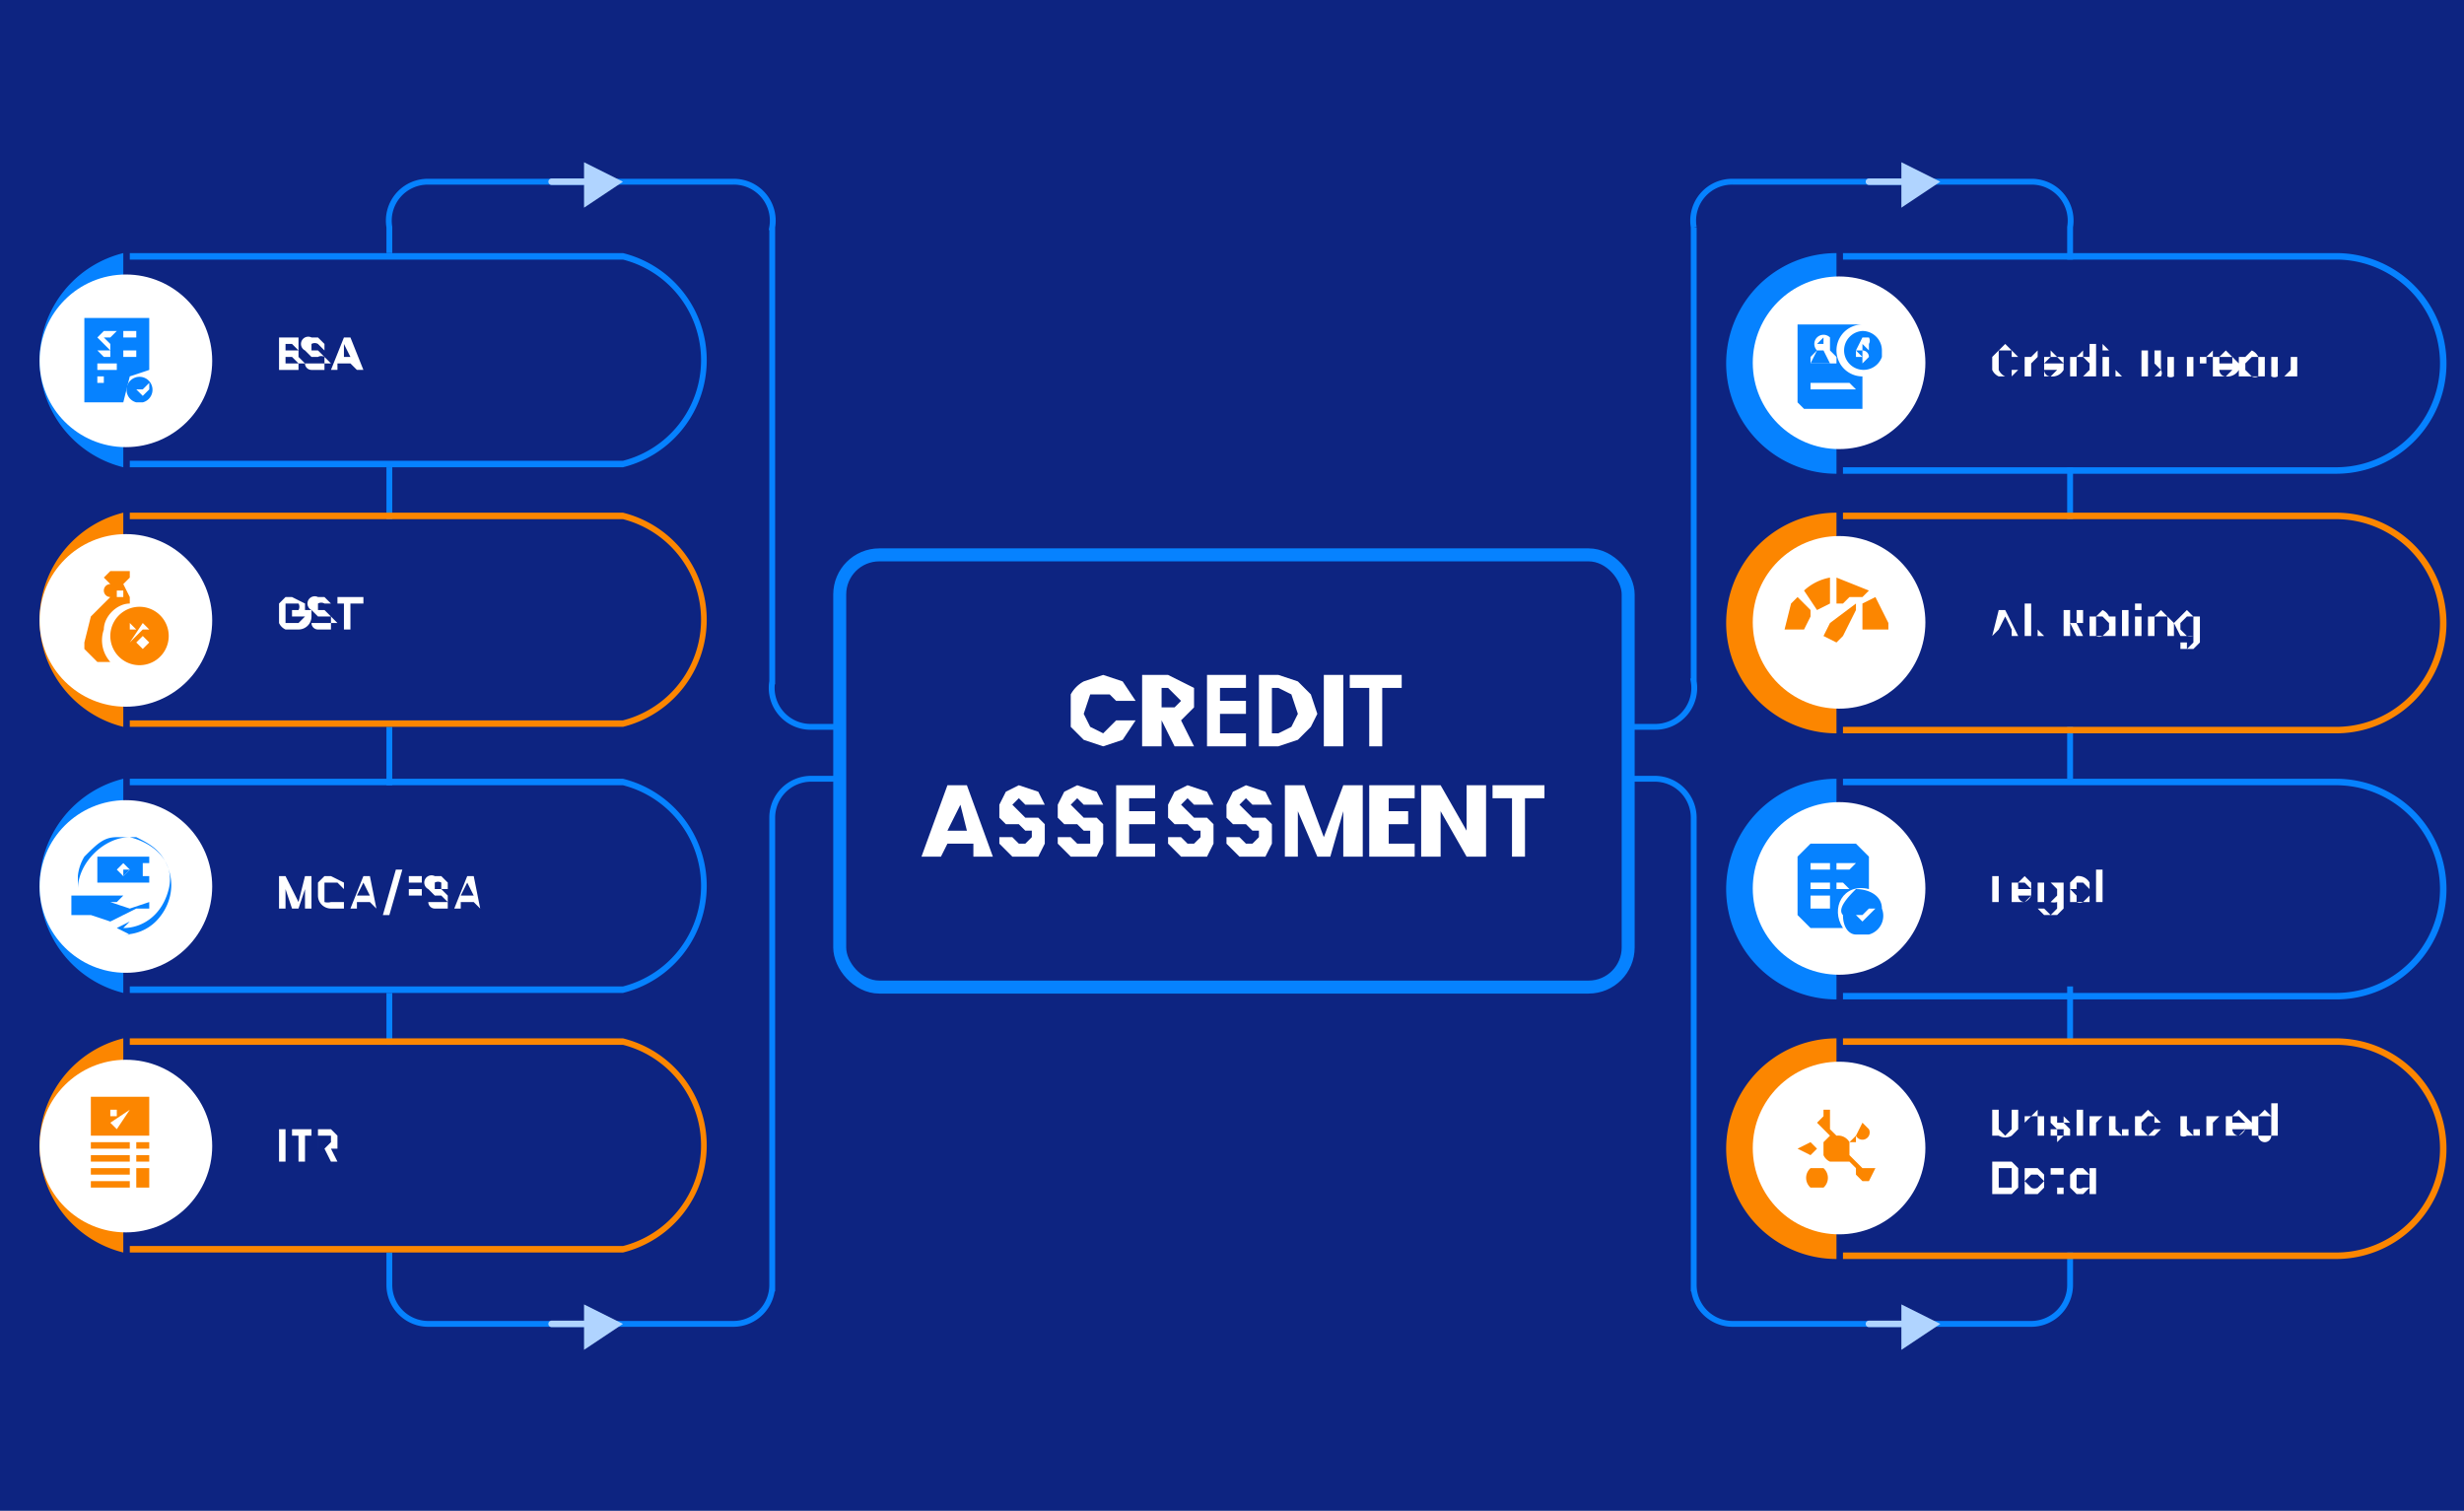 <svg xmlns="http://www.w3.org/2000/svg" id="Layer_1" data-name="Layer 1" viewBox="0 0 379.7 232.8"><defs><style>.cls-2{stroke-miterlimit:10}.cls-4{fill:#0d2481}.cls-2{stroke:#b0d4ff;stroke-linecap:round;fill:none}.cls-5{fill:#b0d4ff}.cls-4,.cls-5,.cls-6,.cls-7,.cls-8{stroke-width:0}.cls-6{fill:#fff}.cls-7{fill:#0682ff}.cls-8{fill:#fc8600}</style></defs><path d="M-4-2h388v237H-4z" class="cls-4"/><path d="M261 198a6 6 0 0 0 6 6h46a6 6 0 0 0 6-6V35a6 6 0 0 0-6-7h-46m-6 171v-73a6 6 0 0 0-6-6h-52a6 6 0 0 0-6 6m64-91v70a6 6 0 0 1-6 7h-52a6 6 0 0 1-6-7m64-70a6 6 0 0 1 6-7M119 198a6 6 0 0 1-6 6H66a6 6 0 0 1-6-6V35a6 6 0 0 1 6-7h47m6 171v-73a6 6 0 0 1 6-6h51a6 6 0 0 1 6 6m-63-91v70a6 6 0 0 0 6 7h51a6 6 0 0 0 6-7m-63-70a6 6 0 0 0-6-7" style="stroke-width:.9px;fill:none;stroke:#0682ff;stroke-miterlimit:10"/><rect width="121.5" height="66.6" x="129.4" y="85.5" rx="6.1" ry="6.1" style="fill:#0d2481;stroke:#0682ff;stroke-miterlimit:10;stroke-width:2px"/><path d="M56 39h8v33h-8zm0 41h8v32h-8zm1 41h7v32h-7zm1 40h7v32h-7z" class="cls-4"/><path d="M19 39a17 17 0 0 0 0 33V39zm77 33H20v-1h76a16 16 0 0 0 0-31H20v-1h76a17 17 0 0 1 0 33z" class="cls-7"/><circle cx="19.4" cy="55.6" r="13.3" class="cls-6"/><path d="m46 55 1 1h-1v1h-3v-5h3v3zm-2-1h2l-1-1h-1v1zm1 2h1l-1-1h-1v1h1zm3 1a1 1 0 0 1-1-1h3c1 0 0 0 0 0v-1a1 1 0 0 0-1 0h-1l-1-1a1 1 0 0 1 1-2h1l1 1v1l-1-1c-1 0 0 0 0 0a1 1 0 0 0-1 0v1h1c1 0 0 0 0 0l1 1 1 1h-1v1h-2zm6-1h-2v1h-1l2-5h1l2 5h-1l-1-1zm0-1-1-2v2h1z" class="cls-6"/><path d="M19 79a17 17 0 0 0 0 33V79zm77 33H20v-1h76a16 16 0 0 0 0-31H20v-1h76a17 17 0 0 1 0 33z" class="cls-8"/><circle cx="19.4" cy="95.6" r="13.3" class="cls-6"/><path d="M46 94a1 1 0 0 0 0-1h-2v3h2l1-1h-2v-1h3v1a2 2 0 0 1-2 2h-2a2 2 0 0 1-1-1v-3l1-1h1l2 1v1h-1zm3 3a1 1 0 0 1-1-1h3c1 0 0 0 0 0v-1h-2l-1-1c-1 0 0 0 0 0a1 1 0 0 1 1-2h1l1 1h-1c-1 0 0 0 0 0a1 1 0 0 0-1 0v1h1l1 1 1 1h-1v1h-2zm7-5v1h-2v4h-1v-4h-1v-1h4z" class="cls-6"/><path d="M19 120a17 17 0 0 0 0 33v-33zm77 33H20v-1h76a16 16 0 0 0 0-31H20v-1h76a17 17 0 0 1 0 33z" class="cls-7"/><circle cx="19.4" cy="136.6" r="13.3" class="cls-6"/><path d="M48 135v5h-1v-3l-1 3h-1l-1-3v3h-1v-5h1l2 4 1-4h1zm1 1 1-1h1l2 1v1l-1-1h-2v3a2 2 0 0 0 1 0h2v1h-2a2 2 0 0 1-2-2v-2zm8 3h-2v1h-1l2-5h1l1 5-1-1zm0-1-1-2-1 2h2zm5-4-2 7h-1l2-7h1zm3 1v1h-2v1h2v1h-2v2-5h2zm2 5a1 1 0 0 1-1-1h2c1 0 0 0 0 0h1l-1-1c-1 0 0 0 0 0h-1l-1-1a1 1 0 0 1 1-2h1l1 1v1h-1v-1a1 1 0 0 0-1 0v1h1l1 1v2h-2zm6-1h-2v1h-1l2-5h1l1 5-1-1zm0-1-1-2-1 2h2z" class="cls-6"/><path d="M19 160a17 17 0 0 0 0 33v-33zm77 33H20v-1h76a16 16 0 0 0 0-31H20v-1h76a17 17 0 0 1 0 33z" class="cls-8"/><circle cx="19.4" cy="176.6" r="13.3" class="cls-6"/><path d="M44 174v5h-1v-5h1zm4 0v1h-1v4h-1v-4h-1v-1h3zm3 5-1-2h-1v2-5h2l1 1v2h-1l1 2h-1zm-2-2h1l1-1v-1h-2v2z" class="cls-6"/><path d="M22 62h-1a2 2 0 1 1 1 0zm-1-2 1 1 1-1v-1l-1 1h-1z" class="cls-7"/><path d="M13 49h10v8l-3 1-1 4h-6V49zm2 5 1 1h1v-2l-1-1h1l1-1h-2l-1 1 1 1 1 1h-2zm0 3h3v-1h-3v1zm6-6h-2v1h2v-1zm0 2h-2 2zm0 1h-2v1h2v-1zm-5 4h-1v1h1v-1z" class="cls-7"/><path d="M20 88v1l-1 1 1 2v1c-2 0-4 2-4 4a5 5 0 0 0 1 5c1 0 1 0 0 0h-2l-2-2v-1l1-4 3-3a1 1 0 0 1 0-2l-1-1 1-1h3zm-2 4h1v-1h-1v1z" class="cls-8"/><path d="M17 98a4 4 0 1 1 9 0 4 4 0 1 1-9 0zm3 1 2-2h1l-1-1-2 3c-1 0-1 0 0 0zm3 0-1-1-1 1 1 1 1-1zm-2-2-1-1v1c0 1 0 0 0 0h1z" class="cls-8"/><path d="M20 129h1c2 1 4 2 5 5s0 6-2 8a7 7 0 0 1-5 2h1l-2-1 2-1-1 1c3 0 6-2 7-6s-2-7-6-8c-4 0-8 4-8 8v-2a7 7 0 0 1 1-3c2-2 3-3 5-3h2z" class="cls-7"/><path d="M15 136v-4h8v4h-8zm5-2-1-1-1 1 1 1 1-1zm3 1v-1h-1v1h1zm-1-2v1h1v-1h-1zm-6 1v1h1-1v-1zm0-1h1-1v1-1zm2 1h-1 1zm3 0h1-1zm-5 5h1a278 278 0 0 0 3 1l3-1v1h-2l-4 2-3-1v-3h5l-1 1h-2zm-2 2h-3v-3h2v1-1h1v3zm-1 0v-1 1z" class="cls-7"/><path d="m20 134-1 1v-1c0-1 0 0 0 0h1z" class="cls-7"/><path d="M23 169v6h-9v-6h9zm-3 2-3 2 1 1 2-3zm-3 0v1h1v-1h-1zm3 2h-1 1zm1 10v-3h2v3h-2zm-7 0v-1h3v1h-3zm3 0v-1h3v1h-3zm-3-7h3v1h-3v-1zm6 0v1h-3v-1h3zm3 0v1h-2v-1h2zm-9 3v-1h3v1h-3zm6-1v1h-3v-1h3zm1 1v-1h2v1h-2zm-7 2v-1h3v1h-3zm3-1h3v1h-3v-1z" class="cls-8"/><path d="M317 40h7v32h-7zm-2 40h7v32h-7zm1 40h7v32h-7zm-1 41h7v32h-7z" class="cls-4"/><path d="M283 39a17 17 0 0 0 0 34V39zm77 34h-76v-1h76a16 16 0 0 0 0-32h-76v-1h76a17 17 0 0 1 0 34z" class="cls-7"/><circle cx="283.4" cy="55.9" r="13.3" class="cls-6"/><path d="m307 55 1-1 1-1 1 1 1 1h-1v-1h-2v3a2 2 0 0 0 1 1h1v-1h1l-1 1h-2a2 2 0 0 1-1-1v-2zm6 0 1-1v1l-1 1v2h-1v-3h1zm5 2h-3a1 1 0 0 0 1 1l1-1h1a2 2 0 0 1-2 1h-1v-3h1v-1l1 1h1v2zm0-1-1-1h-1l-1 1h3zm1-1h1l1-1v1h1v-2h1v5h-4v-3zm3 1-1-1h-1v3h1l1-1v-1c0-1 0 0 0 0zm2-2v-1l1 1h-1c-1 0 0 0 0 0zm1 1v3h-1v-3h1zm1 0v2l1 1c1 0 0 0 0 0h-1v-3h-1 1v-1 1h1-1zm7 1v1a1 1 0 0 1 0 1h-3v-4h3v2h-1 1zm-2 0h1v-1c0-1 0 0 0 0v-1h-1v2zm1 2 1-1-1-1h-1v2h1zm6-3v3h-2c-1 0 0 0 0 0h-1a1 1 0 0 1-1 0v-3h1v3h2v-3h1zm2 0 1-1v1h-1v1h-1v2-3h1zm5 2h-3a1 1 0 0 0 1 1l1-1h1a2 2 0 0 1-2 1h-2v-3h1l1-1 1 1 1 1v1zm-1-1v-1h-2v1h2zm1-1h1l1-1a2 2 0 0 1 1 1h1v3h-4v-3zm3 1v-1h-1l-1 1v1l1 1a1 1 0 0 0 1 0v-2c0-1 0 0 0 0zm6-1v3h-3a1 1 0 0 1-1 0v-3h1v3h1c1 0 0 0 0 0l1-1v-2h1z" class="cls-6"/><path d="M283 79a17 17 0 0 0 0 34V79zm77 34h-76v-1h76a16 16 0 0 0 0-32h-76v-1h76a17 17 0 0 1 0 34z" class="cls-8"/><circle cx="283.4" cy="95.9" r="13.3" class="cls-6"/><path d="M310 97h-2l-1 1 1-4h1l2 4h-1v-1zm0 0-1-2-1 2h2zm3-4v5h-1v-5h1zm1 2v2l1 1c1 0 0 0 0 0h-1v-3h-1 1v-1 1h1-1zm6 3-1-2v2h-1v-4h3v2h-1l1 2h-1zm-1-2h1v-2h-1v2zm3-1h1l1-1a2 2 0 0 1 1 1h1v3h-4v-3zm3 1-1-1h-1v3a1 1 0 0 0 1 0l1-1v-1c0-1 0 0 0 0zm3-1v3h1-2v-4h1v1h1-1zm1-1v-1h1v1c0 1 0 0 0 0h-1zm1 1v3h-1v-3h1zm4 0 1 1v2h-1v-3h-2v3h-1v-3h1l1-1 1 1zm4 0h1v4l-1 1h-2v-1h1v1l1-1v-1a2 2 0 0 1-1 0h-1l-1-2 1-1 1-1 1 1zm0 1v-1h-1l-1 1v1l1 1h1v-2c0-1 0 0 0 0z" class="cls-6"/><path d="M283 120a17 17 0 0 0 0 34v-34zm77 34h-76v-1h76a16 16 0 0 0 0-32h-76v-1h76a17 17 0 0 1 0 34z" class="cls-7"/><circle cx="283.4" cy="136.9" r="13.3" class="cls-6"/><path d="M308 139h1-2v-4h1v4zm5-1h-2a1 1 0 0 0 1 1l1-1a2 2 0 0 1-1 1h-2v-3h1l1-1 1 1v2zm0-1-1-1h-1v1h2zm4-1h1v4l-1 1h-2l-1-1h1l1 1 1-1v-1a2 2 0 0 1-1 0h-2v-3h3zm0 1-1-1h-1v3h1l1-1v-1c0-1 0 0 0 0zm2-1 1-1a2 2 0 0 1 2 1v3h-3v-3zm3 1-1-1h-1v1h-1l1 1v1a1 1 0 0 0 1 0l1-1v-1c0-1 0 0 0 0zm2-3v5h-1v-5h1z" class="cls-6"/><path d="M283 160a17 17 0 0 0 0 34v-34zm77 34h-76v-1h76a16 16 0 0 0 0-32h-76v-1h76a17 17 0 0 1 0 34z" class="cls-8"/><circle cx="283.4" cy="176.9" r="13.3" class="cls-6"/><path d="M308 171v3l1 1 1-1c1-1 0 0 0 0v-3h1v3l-1 1c-1 1 0 0 0 0a2 2 0 0 1-2 0h-1v-4h1zm6 1h1v3h-1v-3h-1c-1 0 0 0 0 0l-1 1v2-3h1l1-1v1zm3 3h-1v-1h1v1h1v-1h-1l-1-1v-1h2l1 1h-1v-1h-1c-1 0 0 0 0 0v1h1l1 1v1h-1l-1 1v-1zm4-3v3h1-2v-3h-1 1v-1h1v1h1-1zm3 0v-1 1l-1 1v2h-1v-3h2zm4 0v3h-3v-3h1v2l1 1v-1h1v-2zm1 0h1l1-1 1 1 1 1h-1v-1h-1l-1 1v1l1 1 1-1h1l-1 1h-3v-3zm5 0v3h1-1v-3h-1 1v-1 1h1-1zm5 0v3h-2a1 1 0 0 1-1 0v-3h1v2l1 1v-1h1v-2zm3 0v-1 1l-1 1v2h-1v-3h2zm5 2h-3a1 1 0 0 0 1 1l1-1a2 2 0 0 1-1 1h-2v-3h1l1-1 1 1 1 1v1zm-1-1-1-1h-1v1h2zm1-1h1l1-1 1 1v-2h1v5h-4v-3zm3 1v-1h-2v3a1 1 0 0 0 2 0v-2c0-1 0 0 0 0zm-40 6 1 1v3l-1 1h-3v-5h3zm0 4v-3h-2v3h2zm2-2v-1h2l1 1v-1 4-1l-1 1h-2v-3zm2 0h-1l-1 1 1 1a1 1 0 0 0 1 0l1-1-1-1zm3 0v2h1v1h-1v-3h-1v-1h1v-1 1h1v1h-1zm2 0 1-1h1l1 1v-1h1v4h-1v-1l-1 1h-1l-1-1v-2zm3 0h-2v2a1 1 0 0 0 1 0h1v-2z" class="cls-6"/><path d="M291 97h-4v-4l2-1 2 4v1zm-8 2-2-1 1-2 4-3v1l-2 4-1 1zm-6-7 2 2v1l-1 2h-3l1-4 1-1zm5 1-2 1-2-3a8 8 0 0 1 4-2v4zm1 0v-4l5 2-1 1h-2l-1 1h-1z" class="cls-8"/><path d="M287 144h-1c-1 0-2-1-2-3-1-1 1-3 2-4 2 0 4 1 4 3a3 3 0 0 1-2 4h-1zm0-3h-1c-1 0 0 0 0 0l1 1 2-2h-1l-1 1z" class="cls-7"/><path d="M288 137c-4-1-6 3-4 6h-5l-2-2v-9l2-2h7l2 2v5zm-8 2h-1v1h3v-1h-2zm0-6h-1v1h3v-1c0-1 0 0 0 0h-2zm0 2h-1 3-2zm0 1h-1v1c0 1 0 0 0 0h3v-1h-2zm0 2h-1v1h3v-1h-2zm4-5h-1v1h2l1-1h-2zm0 2h-1 3-2zm0 1h-1v1h2l-1-1z" class="cls-7"/><path d="M282 171v3l1 1a2 2 0 0 1 2 1l1-1 1-2 1 1a1 1 0 0 1-2 1v1h-1v2l1 1 1 1h2l-1 2h-1l-1-1v-1l-1-1h-3l-1 1a2 2 0 0 1 0 3h-2a2 2 0 0 1 0-3h2l1-1a2 2 0 0 1-1-1v-1h-1l-1 1-2-1 2-1 1 1h1v-1l1-1-2-2 1-1v-1h1z" class="cls-8"/><path d="M278 50h9a4 4 0 1 0 0 8v5h-9l-1-1V50h1zm4 4v-2a1 1 0 0 0-2 2l-1 1v1h4v-1l-1-1zm0 5h-3v1h7l-1-1h-3zm0-1h-3 6-3zm-1 3h2-4 2z" class="cls-7"/><path d="M290 54v1a3 3 0 1 1-3-4 3 3 0 0 1 3 3zm-2-1a1 1 0 0 0 0-1h-1l-1 2h1v1l-1-1v1h1v1l1-1a1 1 0 0 0-1-1v-1l1 1v-1zm-6 3h-3l1-2h1l1 2zm-1-3h-1l1-1v1z" class="cls-7"/><path d="M165 107a5 5 0 0 1 2-2l3-1 3 1 2 3h-3l-1-1h-3l-1 3 1 2 2 1 1-1 1-1h3l-2 3-3 1-3-1-2-2v-5zm16 8-2-4v4h-3v-11h4l2 1 2 1v3l-2 2 2 4h-3zm-2-6h2l1-1-1-1-1-1h-1v3zm9-3v2h4v2h-4v3h4v2h-6v-11h6v2h-4zm12-1 2 2 1 3-1 2-2 2-3 1h-3v-11h3l3 1zm-1 7 1-2-1-3-2-1h-1v7h1l2-1zm8-8v11h-3v-11h3zm9 0v2h-3v9h-2v-9h-3v-2h8zm-66 26h-4l-1 2h-3l4-11h3l4 11h-3v-2zm-1-2-1-4-2 4h3zm7 4-2-2v-1h2l1 1h1c1 0 0 0 0 0l1-1v-1h-1l-1-1h-2l-1-1v-2l1-2 2-1 3 1 1 2h-3l-1-1-1 1 1 1 1 1h2l1 1v3l-1 2h-4zm9 0-2-2v-1h2l1 1h2v-2h-1l-1-1h-2l-1-1v-2l1-2 2-1 3 1 1 2h-3l-1-1-1 1 1 1 1 1h2l1 1v3l-1 2h-4zm9-9v2h4v2h-4v3h4v2h-6v-11h6v2h-4zm8 9-2-2v-1h2l1 1h1c1 0 0 0 0 0l1-1v-1h-1l-1-1h-2l-1-1v-2l1-2 2-1 3 1 1 2h-3l-1-1-1 1 1 1 1 1h2l1 1v3l-1 2h-4zm9 0-2-2v-1h2l1 1h1c1 0 0 0 0 0l1-1v-1h-1l-1-1h-2l-1-1v-2l1-2 2-1 3 1 1 2h-3l-1-1-1 1 1 1 1 1h2l1 1v3l-1 2h-4zm19-11v11h-3v-7l-2 7h-2l-3-7v7h-2v-11h3l3 8 3-8h3zm4 2v2h3v2h-3v3h4v2h-7v-11h7v2h-4zm15 9h-3l-4-7v7h-3v-11h3l4 7v-7h3v11zm9-11v2h-3v9h-2v-9h-3v-2h8z" class="cls-6"/><path d="m96 28-6-3v7l6-4z" class="cls-5"/><path d="M85 28h5" class="cls-2"/><path d="m96 204-6-3v7l6-4z" class="cls-5"/><path d="M85 204h5" class="cls-2"/><path d="m299 28-6-3v7l6-4z" class="cls-5"/><path d="M288 28h5" class="cls-2"/><path d="m299 204-6-3v7l6-4z" class="cls-5"/><path d="M288 204h5" class="cls-2"/></svg>